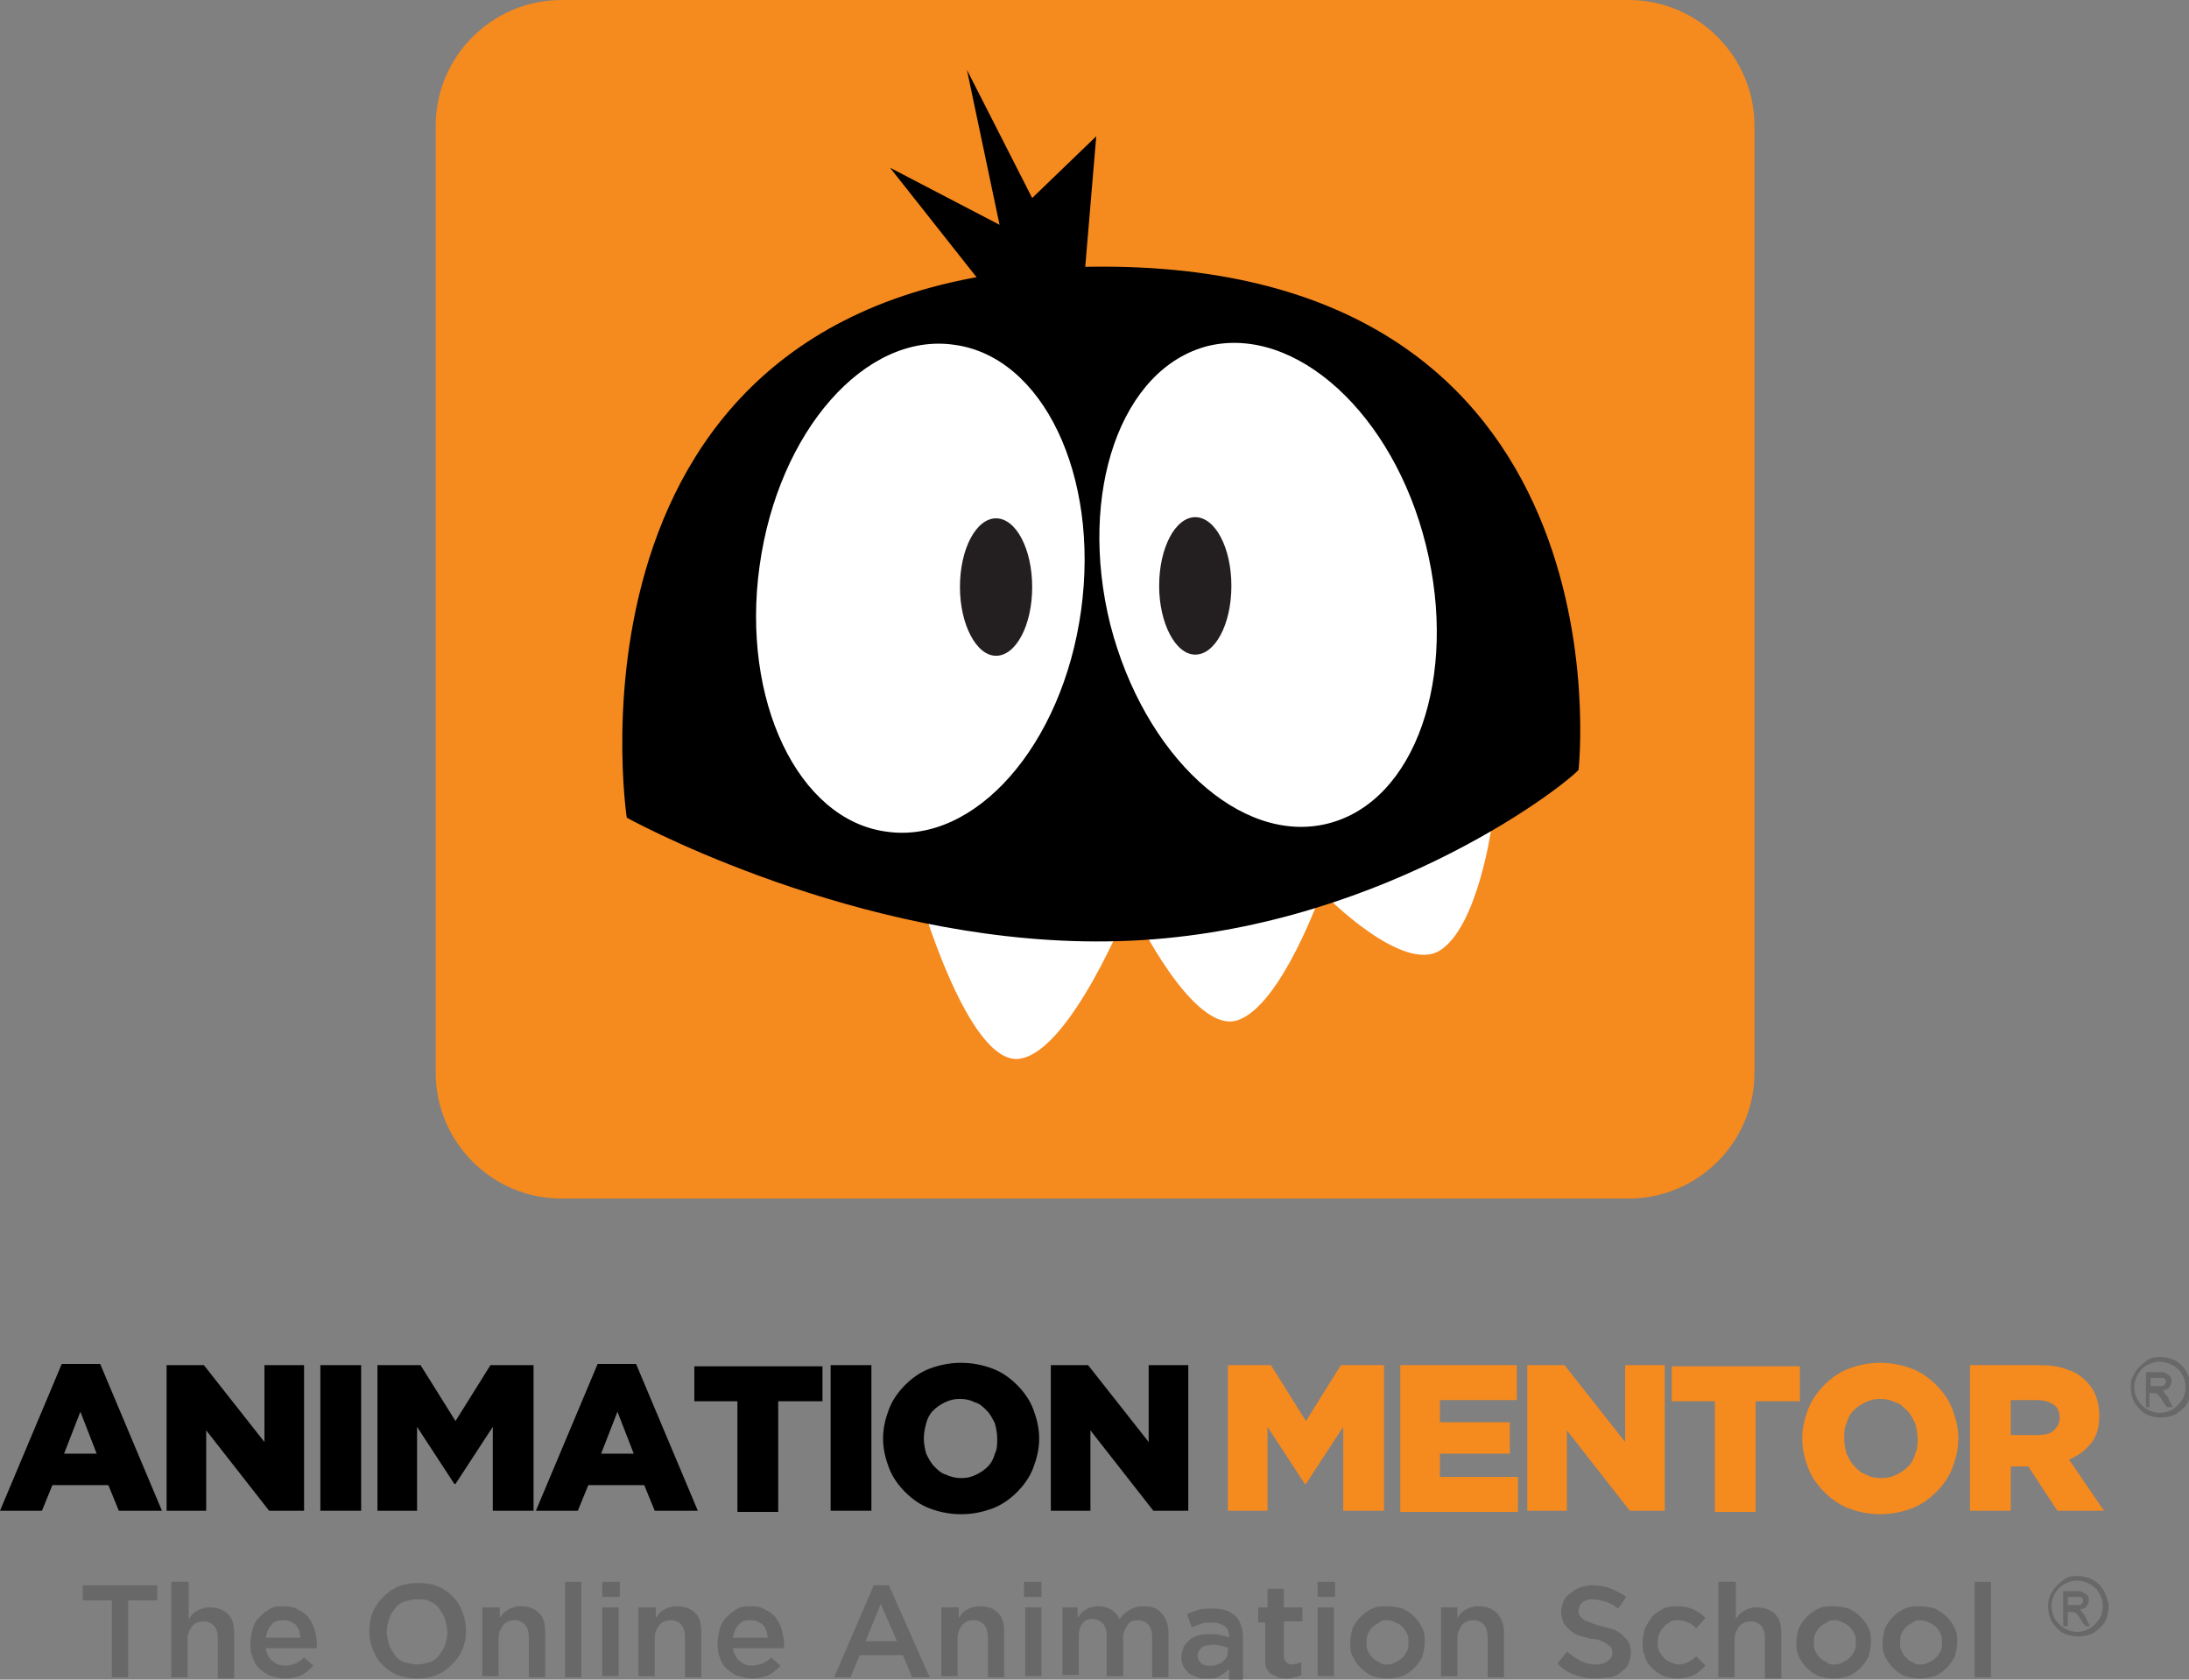 <?xml version="1.0" encoding="UTF-8"?> <svg xmlns="http://www.w3.org/2000/svg" xmlns:xlink="http://www.w3.org/1999/xlink" version="1.1" id="Layer_1" x="0px" y="0px" viewBox="0 0 187.9 144.2" style="enable-background:new 0 0 187.9 144.2;" xml:space="preserve"><rect x="0" y="0" width="187.9" height="144.2" fill="#808080" stroke="none"/> <style type="text/css"> .st0{fill:#686868;} .st1{fill:#F58A1F;} .st2{fill:#FFFFFF;} .st3{fill:#231F20;} </style> <g> <path class="st0" d="M185.4,116.5c0.4,0,0.9,0.1,1.3,0.3c0.4,0.2,0.8,0.6,1,1c0.2,0.4,0.4,0.9,0.4,1.3c0,0.5-0.1,0.9-0.3,1.3 c-0.2,0.4-0.6,0.7-1,1c-0.4,0.2-0.9,0.3-1.3,0.3c-0.5,0-0.9-0.1-1.3-0.3c-0.4-0.2-0.7-0.6-1-1c-0.2-0.4-0.3-0.9-0.3-1.3 c0-0.5,0.1-0.9,0.4-1.3c0.2-0.4,0.6-0.7,1-1C184.5,116.6,184.9,116.5,185.4,116.5z M185.4,116.9c-0.4,0-0.7,0.1-1.1,0.3 c-0.4,0.2-0.6,0.5-0.8,0.8c-0.2,0.4-0.3,0.7-0.3,1.1c0,0.4,0.1,0.7,0.3,1.1c0.2,0.3,0.5,0.6,0.8,0.8c0.4,0.2,0.7,0.3,1.1,0.3 c0.4,0,0.7-0.1,1.1-0.3c0.3-0.2,0.6-0.5,0.8-0.8c0.2-0.3,0.3-0.7,0.3-1.1c0-0.4-0.1-0.8-0.3-1.1c-0.2-0.4-0.5-0.6-0.8-0.8 C186.1,117,185.7,116.9,185.4,116.9z M184.2,120.6v-2.8h1c0.3,0,0.6,0,0.7,0.1c0.1,0.1,0.3,0.1,0.4,0.3c0.1,0.1,0.1,0.3,0.1,0.4 c0,0.2-0.1,0.4-0.2,0.5c-0.1,0.2-0.3,0.2-0.6,0.3c0.1,0,0.2,0.1,0.2,0.2c0.1,0.1,0.3,0.3,0.4,0.6l0.3,0.6H186l-0.3-0.4 c-0.2-0.4-0.4-0.6-0.5-0.7c-0.1-0.1-0.2-0.1-0.4-0.1h-0.3v1.2H184.2z M184.7,119h0.6c0.3,0,0.4,0,0.5-0.1c0.1-0.1,0.1-0.2,0.1-0.3 c0-0.1,0-0.2-0.1-0.2c0-0.1-0.1-0.1-0.2-0.1c-0.1,0-0.2,0-0.5,0h-0.5V119z"></path> <path d="M5.3,117.1h3.3l5.3,12.6h-3.7l-0.9-2.2H4.5l-0.9,2.2H0L5.3,117.1z M8.3,124.8l-1.4-3.6l-1.4,3.6H8.3z"></path> <path d="M14.3,117.2h3.2l5.2,6.6v-6.6h3.4v12.5h-3l-5.4-6.9v6.9h-3.4V117.2z"></path> <path d="M27.5,117.2H31v12.5h-3.5V117.2z"></path> <path d="M32.4,117.2h3.7l3,4.8l3-4.8h3.7v12.5h-3.5v-7.2l-3.2,4.9H39l-3.2-4.9v7.2h-3.4V117.2z"></path> <path d="M51.3,117.1h3.3l5.3,12.6h-3.7l-0.9-2.2h-4.8l-0.9,2.2H46L51.3,117.1z M54.4,124.8l-1.4-3.6l-1.4,3.6H54.4z"></path> <path d="M63.4,120.3h-3.8v-3h11v3h-3.8v9.5h-3.5V120.3z"></path> <path d="M71.3,117.2h3.5v12.5h-3.5V117.2z"></path> <path d="M82.5,130c-1,0-1.9-0.2-2.7-0.5c-0.8-0.3-1.5-0.8-2.1-1.4c-0.6-0.6-1.1-1.3-1.4-2.1c-0.3-0.8-0.5-1.6-0.5-2.5v0 c0-0.9,0.2-1.7,0.5-2.5c0.3-0.8,0.8-1.5,1.4-2.1c0.6-0.6,1.3-1.1,2.1-1.4c0.8-0.3,1.7-0.5,2.7-0.5c1,0,1.9,0.2,2.7,0.5 c0.8,0.3,1.5,0.8,2.1,1.4c0.6,0.6,1.1,1.3,1.4,2.1c0.3,0.8,0.5,1.6,0.5,2.5v0c0,0.9-0.2,1.7-0.5,2.5c-0.3,0.8-0.8,1.5-1.4,2.1 c-0.6,0.6-1.3,1.1-2.1,1.4C84.4,129.8,83.5,130,82.5,130z M82.5,126.9c0.5,0,0.9-0.1,1.3-0.3c0.4-0.2,0.7-0.4,1-0.7 c0.3-0.3,0.5-0.7,0.6-1.1c0.2-0.4,0.2-0.8,0.2-1.3v0c0-0.5-0.1-0.9-0.2-1.3c-0.2-0.4-0.4-0.8-0.7-1.1c-0.3-0.3-0.6-0.6-1-0.7 c-0.4-0.2-0.8-0.3-1.3-0.3c-0.5,0-0.9,0.1-1.3,0.3c-0.4,0.2-0.7,0.4-1,0.7c-0.3,0.3-0.5,0.7-0.6,1.1c-0.1,0.4-0.2,0.8-0.2,1.3v0 c0,0.5,0.1,0.9,0.2,1.3c0.2,0.4,0.4,0.8,0.7,1.1c0.3,0.3,0.6,0.6,1,0.7C81.6,126.8,82.1,126.9,82.5,126.9z"></path> <path d="M90.2,117.2h3.2l5.2,6.6v-6.6h3.4v12.5h-3l-5.4-6.9v6.9h-3.4V117.2z"></path> <path class="st1" d="M105.4,117.2h3.7l3,4.8l3-4.8h3.7v12.5h-3.5v-7.2l-3.2,4.9H112l-3.2-4.9v7.2h-3.4V117.2z"></path> <path class="st1" d="M120.1,117.2h10.1v3h-6.6v1.9h6v2.7h-6v2h6.7v3h-10.1V117.2z"></path> <path class="st1" d="M131.1,117.2h3.2l5.2,6.6v-6.6h3.4v12.5h-3l-5.4-6.9v6.9h-3.4V117.2z"></path> <path class="st1" d="M147.3,120.3h-3.8v-3h11v3h-3.8v9.5h-3.5V120.3z"></path> <path class="st1" d="M161.4,130c-1,0-1.9-0.2-2.7-0.5c-0.8-0.3-1.5-0.8-2.1-1.4c-0.6-0.6-1.1-1.3-1.4-2.1c-0.3-0.8-0.5-1.6-0.5-2.5 v0c0-0.9,0.2-1.7,0.5-2.5c0.3-0.8,0.8-1.5,1.4-2.1c0.6-0.6,1.3-1.1,2.1-1.4c0.8-0.3,1.7-0.5,2.7-0.5c1,0,1.9,0.2,2.7,0.5 c0.8,0.3,1.5,0.8,2.1,1.4c0.6,0.6,1.1,1.3,1.4,2.1c0.3,0.8,0.5,1.6,0.5,2.5v0c0,0.9-0.2,1.7-0.5,2.5c-0.3,0.8-0.8,1.5-1.4,2.1 c-0.6,0.6-1.3,1.1-2.1,1.4C163.3,129.8,162.4,130,161.4,130z M161.5,126.9c0.5,0,0.9-0.1,1.3-0.3c0.4-0.2,0.7-0.4,1-0.7 c0.3-0.3,0.5-0.7,0.6-1.1c0.2-0.4,0.2-0.8,0.2-1.3v0c0-0.5-0.1-0.9-0.2-1.3c-0.2-0.4-0.4-0.8-0.7-1.1c-0.3-0.3-0.6-0.6-1-0.7 c-0.4-0.2-0.8-0.3-1.3-0.3s-0.9,0.1-1.3,0.3c-0.4,0.2-0.7,0.4-1,0.7c-0.3,0.3-0.5,0.7-0.6,1.1c-0.2,0.4-0.2,0.8-0.2,1.3v0 c0,0.5,0.1,0.9,0.2,1.3c0.2,0.4,0.4,0.8,0.7,1.1c0.3,0.3,0.6,0.6,1,0.7C160.5,126.8,161,126.9,161.5,126.9z"></path> <path class="st1" d="M169.1,117.2h5.9c1,0,1.8,0.1,2.5,0.4c0.7,0.2,1.2,0.6,1.6,1c0.7,0.7,1.1,1.7,1.1,2.9v0c0,1-0.2,1.8-0.7,2.4 c-0.5,0.6-1.1,1.1-1.9,1.4l3,4.4h-4l-2.5-3.8h0h-1.5v3.8h-3.5V117.2z M174.9,123.2c0.6,0,1.1-0.1,1.4-0.4c0.3-0.3,0.5-0.6,0.5-1.1 v0c0-0.5-0.2-0.9-0.5-1.1c-0.3-0.2-0.8-0.4-1.4-0.4h-2.3v3H174.9z"></path> <g> <g> <path class="st0" d="M9.6,137.4H7.1v-1.3h6.4v1.3H11v6.6H9.6V137.4z"></path> <path class="st0" d="M14.8,135.8h1.4v3.2c0.1-0.1,0.2-0.3,0.3-0.4c0.1-0.1,0.2-0.2,0.4-0.3c0.2-0.1,0.3-0.2,0.5-0.2 c0.2-0.1,0.4-0.1,0.6-0.1c0.7,0,1.2,0.2,1.6,0.6c0.4,0.4,0.5,1,0.5,1.7v3.8h-1.4v-3.4c0-0.5-0.1-0.8-0.3-1.1 c-0.2-0.2-0.5-0.4-0.9-0.4c-0.4,0-0.7,0.1-1,0.4c-0.2,0.3-0.4,0.6-0.4,1.1v3.3h-1.4V135.8z"></path> <path class="st0" d="M24.5,144.1c-0.4,0-0.8-0.1-1.2-0.2c-0.4-0.1-0.7-0.4-1-0.6c-0.3-0.3-0.5-0.6-0.6-1 c-0.2-0.4-0.2-0.8-0.2-1.3v0c0-0.4,0.1-0.8,0.2-1.2c0.1-0.4,0.3-0.7,0.6-1c0.3-0.3,0.6-0.5,0.9-0.7c0.4-0.2,0.7-0.2,1.2-0.2 c0.5,0,0.9,0.1,1.2,0.3c0.4,0.2,0.7,0.4,0.9,0.7c0.2,0.3,0.4,0.6,0.5,1c0.1,0.4,0.2,0.8,0.2,1.2c0,0.1,0,0.1,0,0.2 c0,0.1,0,0.1,0,0.2h-4.4c0.1,0.5,0.3,0.9,0.6,1.1c0.3,0.3,0.7,0.4,1.1,0.4c0.3,0,0.6-0.1,0.9-0.2c0.2-0.1,0.5-0.3,0.7-0.5 l0.8,0.7c-0.3,0.3-0.6,0.6-1,0.8C25.5,144,25,144.1,24.5,144.1z M25.8,140.6c0-0.2-0.1-0.4-0.1-0.6c-0.1-0.2-0.2-0.4-0.3-0.5 c-0.1-0.1-0.3-0.2-0.5-0.3c-0.2-0.1-0.4-0.1-0.6-0.1c-0.4,0-0.8,0.1-1,0.4c-0.3,0.3-0.4,0.7-0.5,1.1H25.8z"></path> <path class="st0" d="M35.8,144.1c-0.6,0-1.2-0.1-1.7-0.3c-0.5-0.2-0.9-0.5-1.3-0.9c-0.4-0.4-0.6-0.8-0.8-1.3 c-0.2-0.5-0.3-1-0.3-1.6v0c0-0.6,0.1-1.1,0.3-1.6c0.2-0.5,0.5-0.9,0.9-1.3c0.4-0.4,0.8-0.7,1.3-0.9c0.5-0.2,1.1-0.3,1.7-0.3 c0.6,0,1.2,0.1,1.7,0.3c0.5,0.2,0.9,0.5,1.3,0.9c0.4,0.4,0.6,0.8,0.8,1.3c0.2,0.5,0.3,1,0.3,1.6v0c0,0.6-0.1,1.1-0.3,1.6 c-0.2,0.5-0.5,0.9-0.9,1.3c-0.4,0.4-0.8,0.7-1.3,0.9C37,144,36.4,144.1,35.8,144.1z M35.8,142.9c0.4,0,0.7-0.1,1.1-0.2 c0.3-0.1,0.6-0.3,0.8-0.6c0.2-0.3,0.4-0.5,0.5-0.9c0.1-0.3,0.2-0.7,0.2-1.1v0c0-0.4-0.1-0.7-0.2-1.1c-0.1-0.3-0.3-0.6-0.5-0.9 c-0.2-0.3-0.5-0.5-0.8-0.6c-0.3-0.2-0.7-0.2-1.1-0.2c-0.4,0-0.7,0.1-1.1,0.2c-0.3,0.1-0.6,0.3-0.8,0.6c-0.2,0.3-0.4,0.5-0.5,0.9 c-0.1,0.3-0.2,0.7-0.2,1.1v0c0,0.4,0.1,0.7,0.2,1.1c0.1,0.3,0.3,0.6,0.5,0.9c0.2,0.3,0.5,0.5,0.8,0.6 C35.1,142.8,35.5,142.9,35.8,142.9z"></path> <path class="st0" d="M41.5,138h1.4v0.9c0.1-0.1,0.2-0.3,0.3-0.4c0.1-0.1,0.3-0.2,0.4-0.3c0.2-0.1,0.3-0.2,0.5-0.2 c0.2-0.1,0.4-0.1,0.6-0.1c0.7,0,1.2,0.2,1.6,0.6c0.4,0.4,0.5,1,0.5,1.7v3.8h-1.4v-3.4c0-0.5-0.1-0.8-0.3-1.1 c-0.2-0.2-0.5-0.4-0.9-0.4c-0.4,0-0.7,0.1-1,0.4c-0.2,0.3-0.4,0.6-0.4,1.1v3.3h-1.4V138z"></path> <path class="st0" d="M48.5,135.8h1.4v8.2h-1.4V135.8z"></path> <path class="st0" d="M51.7,135.8h1.5v1.3h-1.5V135.8z M51.7,138h1.4v5.9h-1.4V138z"></path> <path class="st0" d="M54.9,138h1.4v0.9c0.1-0.1,0.2-0.3,0.3-0.4c0.1-0.1,0.2-0.2,0.4-0.3c0.2-0.1,0.3-0.2,0.5-0.2 c0.2-0.1,0.4-0.1,0.6-0.1c0.7,0,1.2,0.2,1.6,0.6c0.4,0.4,0.5,1,0.5,1.7v3.8h-1.4v-3.4c0-0.5-0.1-0.8-0.3-1.1 c-0.2-0.2-0.5-0.4-0.9-0.4c-0.4,0-0.7,0.1-1,0.4c-0.2,0.3-0.4,0.6-0.4,1.1v3.3h-1.4V138z"></path> <path class="st0" d="M64.6,144.1c-0.4,0-0.8-0.1-1.2-0.2c-0.4-0.1-0.7-0.4-1-0.6c-0.3-0.3-0.5-0.6-0.6-1 c-0.2-0.4-0.2-0.8-0.2-1.3v0c0-0.4,0.1-0.8,0.2-1.2c0.1-0.4,0.3-0.7,0.6-1c0.3-0.3,0.6-0.5,0.9-0.7c0.4-0.2,0.7-0.2,1.2-0.2 c0.5,0,0.9,0.1,1.2,0.3c0.4,0.2,0.7,0.4,0.9,0.7c0.2,0.3,0.4,0.6,0.5,1c0.1,0.4,0.2,0.8,0.2,1.2c0,0.1,0,0.1,0,0.2 c0,0.1,0,0.1,0,0.2h-4.4c0.1,0.5,0.3,0.9,0.6,1.1c0.3,0.3,0.7,0.4,1.1,0.4c0.3,0,0.6-0.1,0.9-0.2c0.2-0.1,0.5-0.3,0.7-0.5L67,143 c-0.3,0.3-0.6,0.6-1,0.8C65.6,144,65.1,144.1,64.6,144.1z M65.9,140.6c0-0.2-0.1-0.4-0.1-0.6c-0.1-0.2-0.2-0.4-0.3-0.5 c-0.1-0.1-0.3-0.2-0.5-0.3c-0.2-0.1-0.4-0.1-0.6-0.1c-0.4,0-0.8,0.1-1,0.4c-0.3,0.3-0.4,0.7-0.5,1.1H65.9z"></path> <path class="st0" d="M75,136.1h1.3l3.5,7.9h-1.5l-0.8-1.9h-3.7l-0.8,1.9h-1.4L75,136.1z M77,140.9l-1.4-3.2l-1.3,3.2H77z"></path> <path class="st0" d="M80.9,138h1.4v0.9c0.1-0.1,0.2-0.3,0.3-0.4c0.1-0.1,0.2-0.2,0.4-0.3c0.2-0.1,0.3-0.2,0.5-0.2 c0.2-0.1,0.4-0.1,0.6-0.1c0.7,0,1.2,0.2,1.6,0.6c0.4,0.4,0.5,1,0.5,1.7v3.8h-1.4v-3.4c0-0.5-0.1-0.8-0.3-1.1 c-0.2-0.2-0.5-0.4-0.9-0.4c-0.4,0-0.7,0.1-1,0.4c-0.2,0.3-0.4,0.6-0.4,1.1v3.3h-1.4V138z"></path> <path class="st0" d="M87.9,135.8h1.5v1.3h-1.5V135.8z M88,138h1.4v5.9H88V138z"></path> <path class="st0" d="M91.1,138h1.4v0.9c0.1-0.1,0.2-0.3,0.3-0.4c0.1-0.1,0.2-0.2,0.4-0.3c0.1-0.1,0.3-0.2,0.5-0.2 c0.2-0.1,0.4-0.1,0.6-0.1c0.4,0,0.8,0.1,1.1,0.3c0.3,0.2,0.5,0.4,0.7,0.8c0.2-0.3,0.5-0.6,0.9-0.8c0.3-0.2,0.7-0.3,1.2-0.3 c0.7,0,1.2,0.2,1.5,0.6c0.4,0.4,0.6,1,0.6,1.7v3.8h-1.4v-3.4c0-0.5-0.1-0.8-0.3-1.1c-0.2-0.2-0.5-0.4-0.9-0.4 c-0.4,0-0.7,0.1-0.9,0.4c-0.2,0.3-0.4,0.6-0.4,1.1v3.3H95v-3.4c0-0.5-0.1-0.8-0.3-1.1c-0.2-0.2-0.5-0.4-0.9-0.4 c-0.4,0-0.7,0.1-0.9,0.4c-0.2,0.3-0.3,0.6-0.3,1.1v3.3h-1.4V138z"></path> <path class="st0" d="M105.5,144v-0.7c-0.2,0.2-0.5,0.4-0.8,0.6c-0.3,0.2-0.7,0.2-1.1,0.2c-0.3,0-0.6,0-0.8-0.1 c-0.3-0.1-0.5-0.2-0.7-0.3c-0.2-0.2-0.3-0.3-0.5-0.6c-0.1-0.2-0.2-0.5-0.2-0.8v0c0-0.3,0.1-0.6,0.2-0.9c0.1-0.2,0.3-0.4,0.5-0.6 c0.2-0.2,0.5-0.3,0.8-0.4c0.3-0.1,0.6-0.1,1-0.1c0.4,0,0.7,0,0.9,0.1c0.3,0,0.5,0.1,0.7,0.2v-0.1c0-0.4-0.1-0.7-0.4-0.9 c-0.3-0.2-0.6-0.3-1.1-0.3c-0.3,0-0.6,0-0.9,0.1c-0.3,0.1-0.5,0.2-0.8,0.3l-0.4-1.1c0.3-0.2,0.7-0.3,1-0.4 c0.3-0.1,0.8-0.1,1.2-0.1c0.9,0,1.5,0.2,2,0.7c0.4,0.4,0.6,1.1,0.6,1.9v3.5H105.5z M105.5,141.5c-0.2-0.1-0.4-0.1-0.6-0.2 c-0.2,0-0.5-0.1-0.7-0.1c-0.4,0-0.8,0.1-1,0.2c-0.2,0.2-0.4,0.4-0.4,0.7v0c0,0.3,0.1,0.5,0.3,0.7c0.2,0.2,0.5,0.2,0.8,0.2 c0.2,0,0.4,0,0.6-0.1c0.2-0.1,0.4-0.1,0.5-0.3c0.1-0.1,0.3-0.2,0.3-0.4c0.1-0.2,0.1-0.3,0.1-0.5V141.5z"></path> <path class="st0" d="M110.4,144.1c-0.2,0-0.5,0-0.7-0.1c-0.2-0.1-0.4-0.2-0.6-0.3c-0.2-0.1-0.3-0.3-0.4-0.5 c-0.1-0.2-0.1-0.5-0.1-0.8v-3.1H108V138h0.8v-1.6h1.4v1.6h1.6v1.2h-1.6v2.9c0,0.3,0.1,0.5,0.2,0.6c0.1,0.1,0.3,0.2,0.5,0.2 c0.3,0,0.6-0.1,0.8-0.2v1.1c-0.2,0.1-0.4,0.2-0.6,0.2C110.9,144.1,110.7,144.1,110.4,144.1z"></path> <path class="st0" d="M113.1,135.8h1.5v1.3h-1.5V135.8z M113.1,138h1.4v5.9h-1.4V138z"></path> <path class="st0" d="M119.1,144.1c-0.5,0-0.9-0.1-1.3-0.2c-0.4-0.2-0.7-0.4-1-0.7c-0.3-0.3-0.5-0.6-0.7-1 c-0.2-0.4-0.2-0.8-0.2-1.2v0c0-0.4,0.1-0.8,0.2-1.2c0.2-0.4,0.4-0.7,0.7-1c0.3-0.3,0.6-0.5,1-0.7c0.4-0.2,0.8-0.2,1.3-0.2 c0.5,0,0.9,0.1,1.3,0.2c0.4,0.2,0.7,0.4,1,0.7c0.3,0.3,0.5,0.6,0.7,1c0.2,0.4,0.2,0.8,0.2,1.2v0c0,0.4-0.1,0.8-0.2,1.2 c-0.2,0.4-0.4,0.7-0.7,1c-0.3,0.3-0.6,0.5-1,0.7C120,144,119.5,144.1,119.1,144.1z M119.1,142.9c0.3,0,0.5-0.1,0.7-0.2 c0.2-0.1,0.4-0.2,0.6-0.4c0.2-0.2,0.3-0.4,0.4-0.6c0.1-0.2,0.1-0.5,0.1-0.7v0c0-0.3,0-0.5-0.1-0.7c-0.1-0.2-0.2-0.4-0.4-0.6 c-0.2-0.2-0.3-0.3-0.6-0.4c-0.2-0.1-0.5-0.2-0.7-0.2c-0.3,0-0.5,0-0.7,0.2c-0.2,0.1-0.4,0.2-0.6,0.4c-0.2,0.2-0.3,0.4-0.4,0.6 c-0.1,0.2-0.1,0.5-0.1,0.7v0c0,0.3,0,0.5,0.1,0.7c0.1,0.2,0.2,0.4,0.4,0.6c0.2,0.2,0.3,0.3,0.6,0.4 C118.6,142.9,118.8,142.9,119.1,142.9z"></path> <path class="st0" d="M123.7,138h1.4v0.9c0.1-0.1,0.2-0.3,0.3-0.4c0.1-0.1,0.2-0.2,0.4-0.3c0.2-0.1,0.3-0.2,0.5-0.2 c0.2-0.1,0.4-0.1,0.6-0.1c0.7,0,1.2,0.2,1.6,0.6c0.4,0.4,0.6,1,0.6,1.7v3.8h-1.4v-3.4c0-0.5-0.1-0.8-0.3-1.1 c-0.2-0.2-0.5-0.4-0.9-0.4c-0.4,0-0.7,0.1-1,0.4c-0.2,0.3-0.4,0.6-0.4,1.1v3.3h-1.4V138z"></path> <path class="st0" d="M136.9,144.1c-0.6,0-1.2-0.1-1.7-0.3c-0.6-0.2-1.1-0.5-1.5-1l0.8-1c0.4,0.3,0.8,0.6,1.2,0.8 c0.4,0.2,0.8,0.3,1.3,0.3c0.4,0,0.8-0.1,1-0.3c0.3-0.2,0.4-0.4,0.4-0.7v0c0-0.1,0-0.3-0.1-0.4c0-0.1-0.1-0.2-0.3-0.3 c-0.1-0.1-0.3-0.2-0.5-0.3c-0.2-0.1-0.5-0.2-0.9-0.2c-0.4-0.1-0.8-0.2-1.1-0.3c-0.3-0.1-0.6-0.3-0.8-0.5 c-0.2-0.2-0.4-0.4-0.5-0.6c-0.1-0.3-0.2-0.6-0.2-0.9v0c0-0.3,0.1-0.6,0.2-0.9c0.1-0.3,0.3-0.5,0.6-0.7c0.2-0.2,0.5-0.4,0.8-0.5 c0.3-0.1,0.7-0.2,1.1-0.2c0.6,0,1.1,0.1,1.6,0.3c0.5,0.2,0.9,0.4,1.3,0.7l-0.7,1c-0.4-0.3-0.7-0.5-1.1-0.6 c-0.4-0.1-0.7-0.2-1.1-0.2c-0.4,0-0.7,0.1-0.9,0.3c-0.2,0.2-0.3,0.4-0.3,0.7v0c0,0.2,0,0.3,0.1,0.4c0.1,0.1,0.1,0.2,0.3,0.3 c0.1,0.1,0.3,0.2,0.6,0.3c0.2,0.1,0.6,0.2,0.9,0.3c0.4,0.1,0.8,0.2,1.1,0.3c0.3,0.1,0.6,0.3,0.8,0.5c0.2,0.2,0.4,0.4,0.5,0.6 c0.1,0.2,0.2,0.5,0.2,0.8v0c0,0.4-0.1,0.7-0.2,1c-0.1,0.3-0.3,0.5-0.6,0.7c-0.2,0.2-0.5,0.4-0.9,0.5 C137.7,144,137.3,144.1,136.9,144.1z"></path> <path class="st0" d="M144,144.1c-0.4,0-0.9-0.1-1.2-0.2c-0.4-0.2-0.7-0.4-1-0.7c-0.3-0.3-0.5-0.6-0.6-1c-0.2-0.4-0.2-0.8-0.2-1.2 v0c0-0.4,0.1-0.8,0.2-1.2c0.2-0.4,0.4-0.7,0.6-1c0.3-0.3,0.6-0.5,1-0.7c0.4-0.2,0.8-0.2,1.2-0.2c0.6,0,1,0.1,1.4,0.3 c0.4,0.2,0.7,0.4,1,0.7l-0.8,0.9c-0.2-0.2-0.4-0.4-0.7-0.5c-0.2-0.1-0.5-0.2-0.9-0.2c-0.2,0-0.5,0-0.7,0.2 c-0.2,0.1-0.4,0.2-0.5,0.4c-0.2,0.2-0.3,0.4-0.4,0.6c-0.1,0.2-0.1,0.5-0.1,0.7v0c0,0.3,0,0.5,0.1,0.7c0.1,0.2,0.2,0.4,0.4,0.6 c0.2,0.2,0.3,0.3,0.6,0.4c0.2,0.1,0.5,0.2,0.7,0.2c0.3,0,0.6-0.1,0.8-0.2c0.2-0.1,0.5-0.3,0.7-0.5l0.8,0.8 c-0.3,0.3-0.6,0.6-1,0.8C145,144,144.5,144.1,144,144.1z"></path> <path class="st0" d="M147.6,135.8h1.4v3.2c0.1-0.1,0.2-0.3,0.3-0.4c0.1-0.1,0.2-0.2,0.4-0.3c0.2-0.1,0.3-0.2,0.5-0.2 c0.2-0.1,0.4-0.1,0.6-0.1c0.7,0,1.2,0.2,1.6,0.6c0.4,0.4,0.5,1,0.5,1.7v3.8h-1.4v-3.4c0-0.5-0.1-0.8-0.3-1.1 c-0.2-0.2-0.5-0.4-0.9-0.4c-0.4,0-0.7,0.1-1,0.4c-0.2,0.3-0.4,0.6-0.4,1.1v3.3h-1.4V135.8z"></path> <path class="st0" d="M157.4,144.1c-0.5,0-0.9-0.1-1.3-0.2c-0.4-0.2-0.7-0.4-1-0.7c-0.3-0.3-0.5-0.6-0.7-1 c-0.2-0.4-0.2-0.8-0.2-1.2v0c0-0.4,0.1-0.8,0.2-1.2c0.2-0.4,0.4-0.7,0.7-1c0.3-0.3,0.6-0.5,1-0.7c0.4-0.2,0.8-0.2,1.3-0.2 c0.5,0,0.9,0.1,1.3,0.2c0.4,0.2,0.7,0.4,1,0.7c0.3,0.3,0.5,0.6,0.7,1c0.2,0.4,0.2,0.8,0.2,1.2v0c0,0.4-0.1,0.8-0.2,1.2 c-0.2,0.4-0.4,0.7-0.7,1c-0.3,0.3-0.6,0.5-1,0.7C158.3,144,157.9,144.1,157.4,144.1z M157.5,142.9c0.3,0,0.5-0.1,0.7-0.2 c0.2-0.1,0.4-0.2,0.6-0.4c0.2-0.2,0.3-0.4,0.4-0.6c0.1-0.2,0.1-0.5,0.1-0.7v0c0-0.3,0-0.5-0.1-0.7c-0.1-0.2-0.2-0.4-0.4-0.6 c-0.2-0.2-0.4-0.3-0.6-0.4c-0.2-0.1-0.5-0.2-0.7-0.2c-0.3,0-0.5,0-0.7,0.2c-0.2,0.1-0.4,0.2-0.6,0.4c-0.2,0.2-0.3,0.4-0.4,0.6 c-0.1,0.2-0.1,0.5-0.1,0.7v0c0,0.3,0,0.5,0.1,0.7c0.1,0.2,0.2,0.4,0.4,0.6c0.2,0.2,0.3,0.3,0.6,0.4 C157,142.9,157.2,142.9,157.5,142.9z"></path> <path class="st0" d="M164.8,144.1c-0.5,0-0.9-0.1-1.3-0.2c-0.4-0.2-0.7-0.4-1-0.7c-0.3-0.3-0.5-0.6-0.7-1 c-0.2-0.4-0.2-0.8-0.2-1.2v0c0-0.4,0.1-0.8,0.2-1.2c0.2-0.4,0.4-0.7,0.7-1c0.3-0.3,0.6-0.5,1-0.7c0.4-0.2,0.8-0.2,1.3-0.2 c0.5,0,0.9,0.1,1.3,0.2c0.4,0.2,0.7,0.4,1,0.7c0.3,0.3,0.5,0.6,0.7,1c0.2,0.4,0.2,0.8,0.2,1.2v0c0,0.4-0.1,0.8-0.2,1.2 c-0.2,0.4-0.4,0.7-0.7,1c-0.3,0.3-0.6,0.5-1,0.7C165.7,144,165.3,144.1,164.8,144.1z M164.9,142.9c0.3,0,0.5-0.1,0.7-0.2 c0.2-0.1,0.4-0.2,0.6-0.4c0.2-0.2,0.3-0.4,0.4-0.6c0.1-0.2,0.1-0.5,0.1-0.7v0c0-0.3,0-0.5-0.1-0.7c-0.1-0.2-0.2-0.4-0.4-0.6 c-0.2-0.2-0.4-0.3-0.6-0.4c-0.2-0.1-0.5-0.2-0.7-0.2c-0.3,0-0.5,0-0.7,0.2c-0.2,0.1-0.4,0.2-0.6,0.4c-0.2,0.2-0.3,0.4-0.4,0.6 c-0.1,0.2-0.1,0.5-0.1,0.7v0c0,0.3,0,0.5,0.1,0.7c0.1,0.2,0.2,0.4,0.4,0.6c0.2,0.2,0.3,0.3,0.6,0.4 C164.4,142.9,164.6,142.9,164.9,142.9z"></path> <path class="st0" d="M169.5,135.8h1.4v8.2h-1.4V135.8z"></path> </g> <path class="st0" d="M178.3,135.3c0.4,0,0.9,0.1,1.3,0.3c0.4,0.2,0.8,0.6,1,1c0.2,0.4,0.4,0.9,0.4,1.3c0,0.5-0.1,0.9-0.3,1.3 c-0.2,0.4-0.6,0.7-1,1c-0.4,0.2-0.9,0.3-1.3,0.3s-0.9-0.1-1.3-0.3c-0.4-0.2-0.7-0.6-1-1c-0.2-0.4-0.3-0.9-0.3-1.3 c0-0.5,0.1-0.9,0.4-1.3c0.2-0.4,0.6-0.7,1-1C177.4,135.4,177.8,135.3,178.3,135.3z M178.3,135.7c-0.4,0-0.7,0.1-1.1,0.3 c-0.4,0.2-0.6,0.5-0.8,0.8c-0.2,0.4-0.3,0.7-0.3,1.1c0,0.4,0.1,0.7,0.3,1.1c0.2,0.3,0.5,0.6,0.8,0.8c0.4,0.2,0.7,0.3,1.1,0.3 s0.7-0.1,1.1-0.3c0.3-0.2,0.6-0.5,0.8-0.8c0.2-0.3,0.3-0.7,0.3-1.1c0-0.4-0.1-0.8-0.3-1.1c-0.2-0.4-0.5-0.6-0.8-0.8 C179,135.8,178.7,135.7,178.3,135.7z M177.1,139.4v-2.8h1c0.3,0,0.6,0,0.7,0.1c0.1,0.1,0.3,0.1,0.4,0.3c0.1,0.1,0.1,0.3,0.1,0.4 c0,0.2-0.1,0.4-0.2,0.5c-0.1,0.2-0.3,0.2-0.6,0.3c0.1,0,0.2,0.1,0.2,0.2c0.1,0.1,0.3,0.3,0.4,0.6l0.3,0.6H179l-0.3-0.4 c-0.2-0.4-0.4-0.6-0.5-0.7c-0.1-0.1-0.2-0.1-0.4-0.1h-0.3v1.2H177.1z M177.6,137.8h0.6c0.3,0,0.4,0,0.5-0.1 c0.1-0.1,0.1-0.2,0.1-0.3c0-0.1,0-0.2-0.1-0.2c0-0.1-0.1-0.1-0.2-0.1c-0.1,0-0.2,0-0.5,0h-0.5V137.8z"></path> </g> </g> <g> <path class="st1" d="M150.6,92.1c0,6-4.9,10.8-10.8,10.8H48.2c-6,0-10.8-4.9-10.8-10.8V10.8c0-6,4.9-10.8,10.8-10.8h91.6 c6,0,10.8,4.9,10.8,10.8V92.1z"></path> <path class="st2" d="M87.9,78.3c-3.4-0.3-3.4-0.2-9-1.5c0,0,4.2,14.7,8.6,14.1c4.4-0.6,9.4-13.1,9.4-13.1 C95.1,78,93,78.7,87.9,78.3z"></path> <path class="st2" d="M97.4,78.4c0,0,5,10.4,8.8,9.2c3.8-1.2,7.3-11.2,7.3-11.2L97.4,78.4z"></path> <path class="st2" d="M113.8,76.9c0,0,6.6,6.7,9.8,4.7c3.2-2,4.4-10.4,4.4-10.4L113.8,76.9z"></path> <path d="M96,80.8c-20.7,0.6-40-9.4-42.2-10.6c0,0-7.1-46.6,39.7-47.3c46.9-0.7,42,43.2,42,43.2C133.9,67.8,117.7,80.2,96,80.8z"></path> <path class="st2" d="M122.4,46.8c2.8,11.3-0.9,22-8.4,23.9c-7.5,1.9-15.8-5.8-18.7-17.1c-2.8-11.3,0.9-22,8.4-23.9 C111.2,27.9,119.6,35.5,122.4,46.8z"></path> <path class="st2" d="M92.8,52.4c-1.6,11.6-9.1,20.1-16.7,19c-7.6-1-12.5-11.3-10.9-22.8c1.6-11.6,9.1-20.1,16.7-19 C89.5,30.6,94.4,40.8,92.8,52.4z"></path> <polygon points="85.8,26.3 76.4,14.4 85.8,19.3 83,6 88.6,17 94.1,11.7 92.7,28.3 "></polygon> <path class="st3" d="M88.6,50.4c0,3.3-1.4,5.9-3.1,5.9c-1.7,0-3.1-2.7-3.1-5.9c0-3.3,1.4-5.9,3.1-5.9 C87.2,44.5,88.6,47.1,88.6,50.4z"></path> <path class="st3" d="M105.7,50.3c0,3.3-1.4,5.9-3.1,5.9c-1.7,0-3.1-2.7-3.1-5.9c0-3.3,1.4-5.9,3.1-5.9 C104.3,44.4,105.7,47,105.7,50.3z"></path> </g> </svg> 